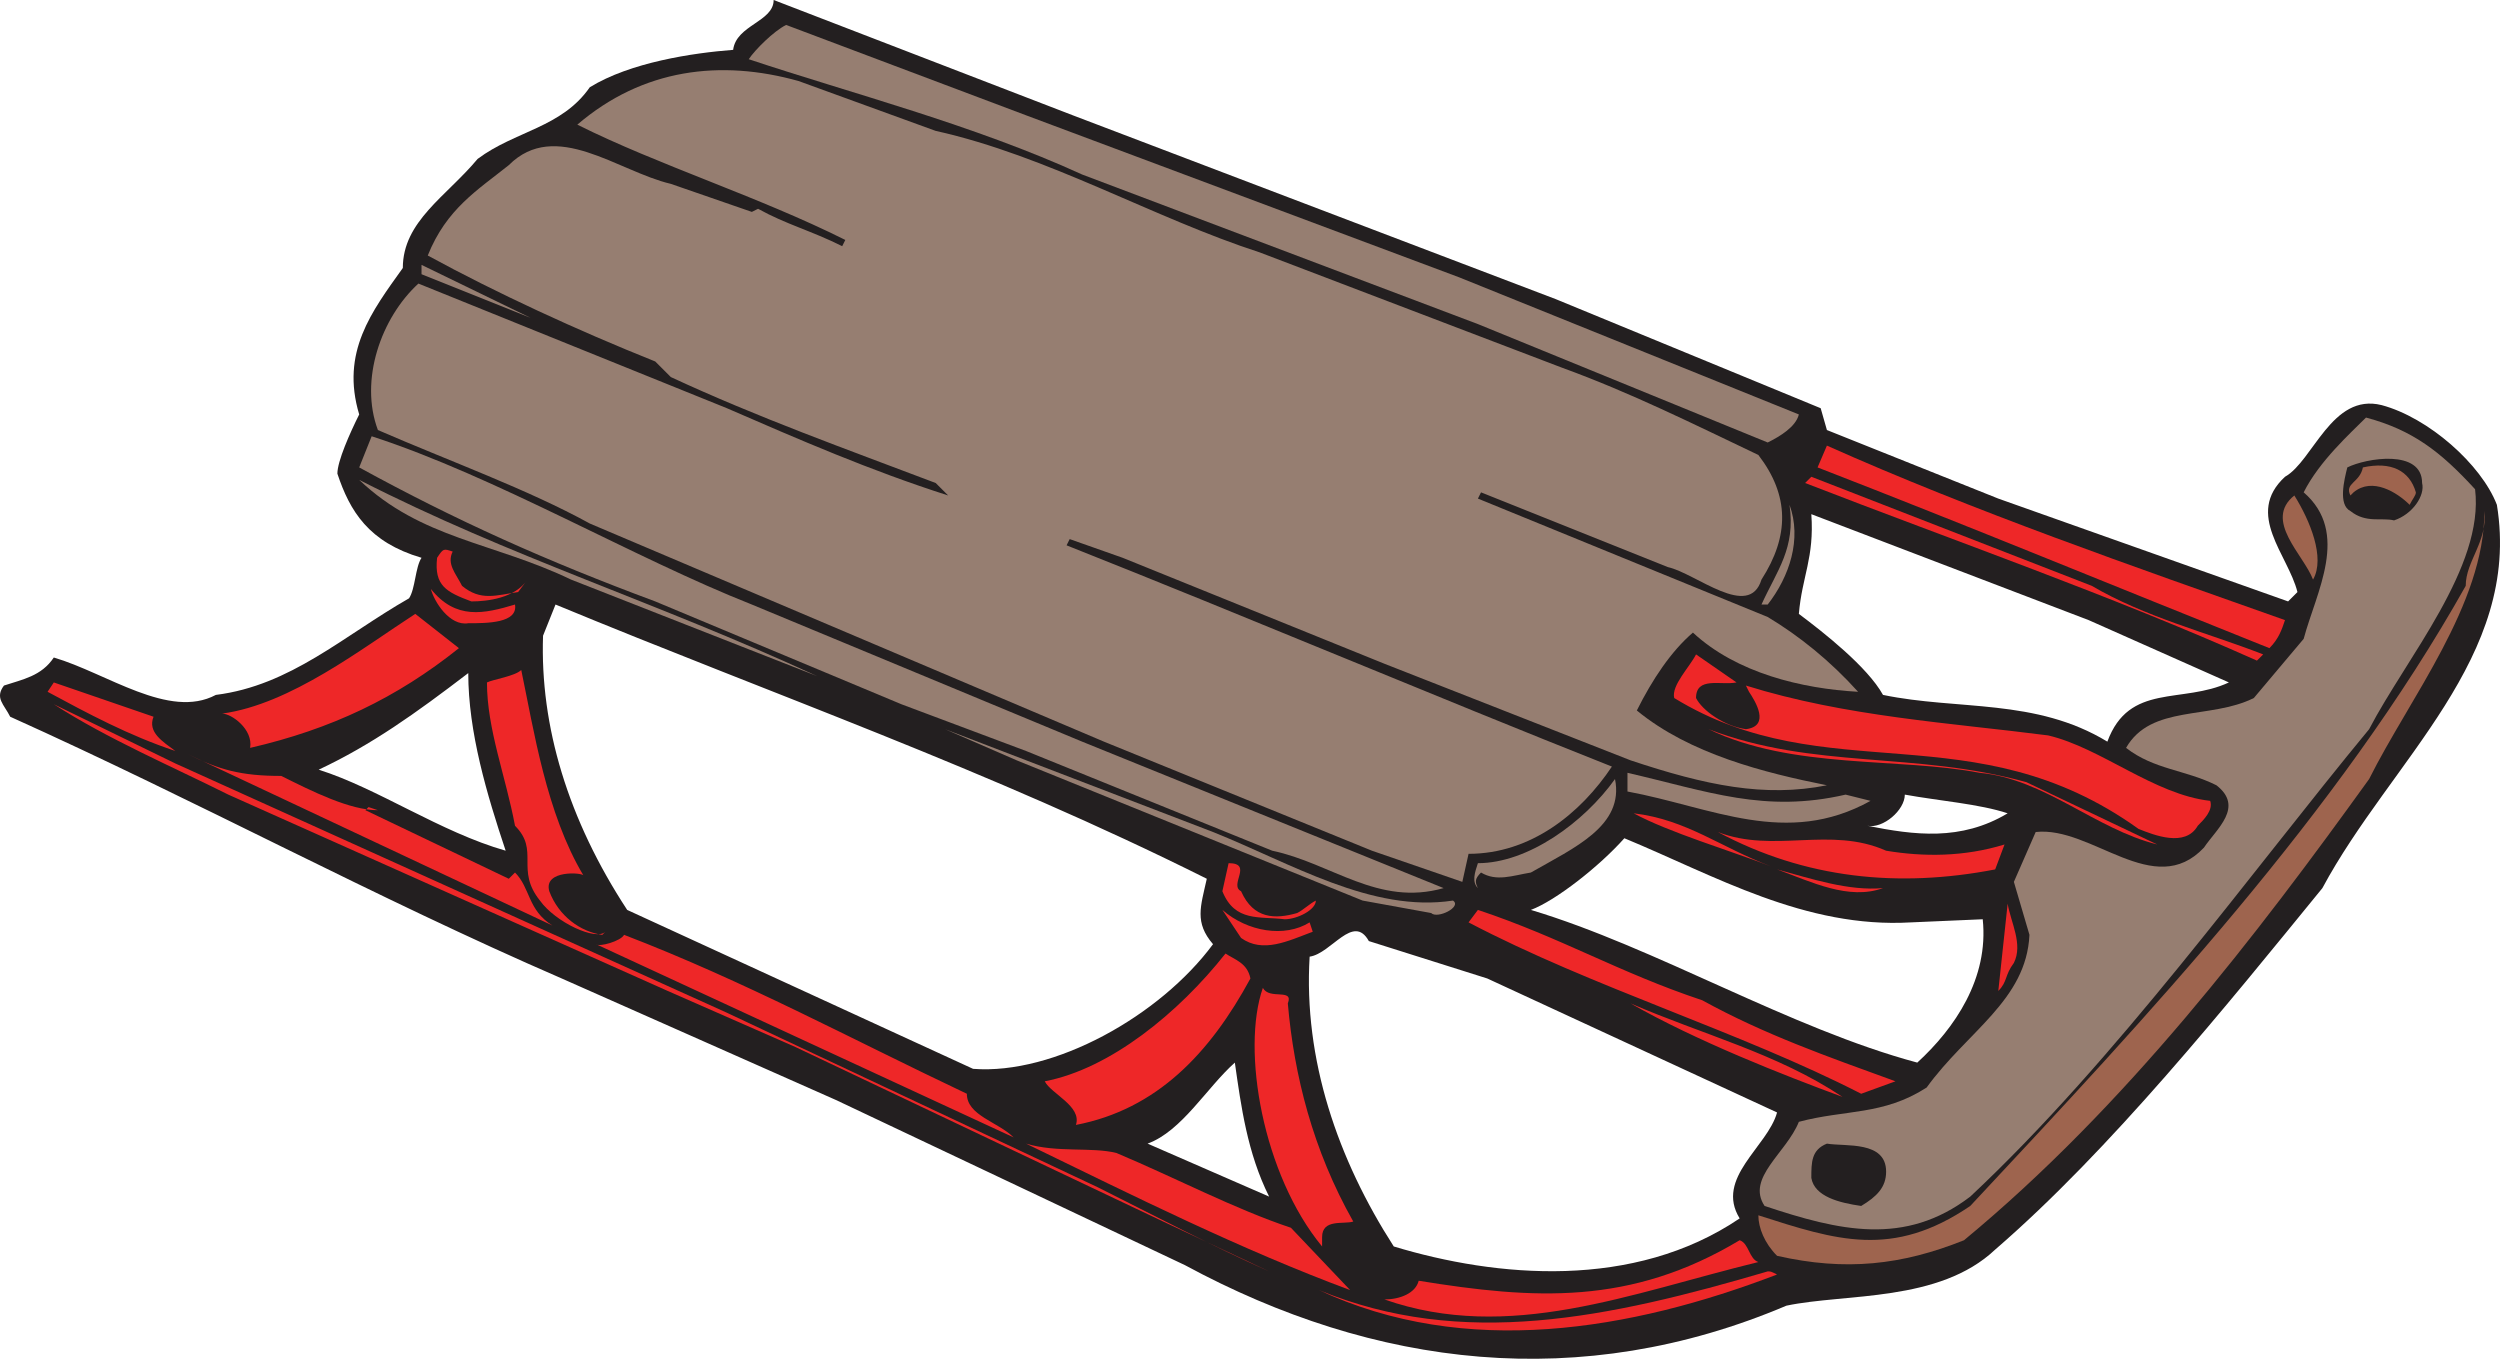 <svg xmlns="http://www.w3.org/2000/svg" width="601.701" height="327.034"><path fill="#231f20" fill-rule="evenodd" d="m374.452 72 63.75 26.25 1.5 5.25 41.25 16.5 69.75 24.75 2.25-2.25c-2.25-9-12.75-18.75-3-27.75 6.75-3.75 11.25-20.25 23.25-17.25 11.25 3 24 14.25 27.75 24 6 36.75-25.5 61.5-42 92.25-23.25 28.5-51 63-78.75 87-13.5 12.75-36 10.5-50.25 13.5-49.5 21-99 15-144.75-9.75l-84-39.75-66-29.25c-45-19.5-87.75-42.75-132.75-63-1.5-3-3.75-4.5-1.5-7.5 4.5-1.5 9-2.25 12-6.75 12.75 3.75 27.75 15 39 9 18-2.25 30.75-14.25 46.5-23.25 1.5-2.25 1.5-7.5 3-9.75-12.75-3.75-17.25-11.25-20.25-20.25 0-3 3-9.75 5.25-14.25-4.5-15 3-24.75 10.5-35.25 0-11.25 10.5-17.25 18-26.25 9-6.75 20.25-7.5 27-17.25 9.75-6 24.75-8.25 34.5-9 .75-6 9.75-6.75 9.75-12l72 27.75L374.452 72m128.25 77.25-66.75-25.5c.75 10.5-2.25 15-3 24 6 4.5 16.5 12.75 20.25 19.5 18 3.75 36.75.75 54 11.25 5.25-14.25 18-9 29.25-14.25l-33.75-15m-369-3.75-3 7.5c-.75 21.75 6 44.25 20.25 66l83.25 38.25c19.5 1.5 45-12.75 57.75-30-4.5-5.25-3-9-1.5-15.75-52.5-26.25-104.25-44.25-156.75-66m-21 16.5c-12.75 9.75-23.25 17.25-36 23.25 14.25 4.5 29.25 15 45 19.5-4.5-13.5-9-28.5-9-42.75m345.75 29.25c0 3.75-5.25 8.25-9 7.5 11.25 2.25 22.5 3.75 33.75-3-6.75-2.25-16.5-3-24.75-4.5m-67.5 10.5c-6 6.75-16.5 15-22.5 17.25 30 9 62.25 28.5 93 36.75 9-8.25 17.25-20.25 15.75-34.5l-17.25.75c-25.5 1.5-47.25-11.25-69-20.25m-61.5 24.75c-3.75-6.75-9 3-14.25 3.75-1.5 24.75 6.75 48.75 20.25 69.75 24.75 7.5 57.75 10.5 83.25-6.75-6-9.75 6.75-17.25 9-25.5l-69.75-32.25-28.5-9m-32.25 29.25c-6.75 6-12.75 16.5-21 19.5l29.25 12.75c-5.25-10.5-6.75-21.75-8.25-32.25"/><path fill="#967e71" fill-rule="evenodd" d="m351.202 66.75 81.75 33c-.75 3-4.5 5.25-7.5 6.75L355.702 78l-95.25-36c-26.25-12-55.5-19.5-80.25-27.75 1.5-2.25 6-6.75 9-8.25l57.75 21.75 104.25 39"/><path fill="#967e71" fill-rule="evenodd" d="M225.202 31.5c27 6 52.5 21 78 29.25l72.75 27.75c16.5 6 31.5 13.5 47.25 21 7.5 9.75 7.5 19.5.75 30-3 9.75-15.75-1.5-22.5-3l-45-18-.75 1.5 69.75 28.5c7.5 4.5 15 10.5 21.75 18-13.5-.75-29.25-4.5-39.75-14.25-5.25 4.5-9.75 11.25-13.5 18.75 12.75 10.5 30.75 15 45.75 18-15 3-29.25 0-47.25-6l-59.25-23.25-63-25.5-12.75-4.5-.75 1.5c43.5 17.25 87.75 36 131.25 53.25-7.5 11.25-19.5 21-34.5 21l-1.5 6.75-21.75-7.5-64.5-26.25-123.75-52.5c-15-8.25-33.75-15-51-22.5-4.5-12 .75-27 9.75-35.25l74.25 30c17.25 7.5 34.5 15 53.25 21l-3-3c-21.75-8.25-42.75-15.75-63.75-25.5l-3.75-3.75c-18.75-7.5-38.25-16.5-54.75-25.5 4.5-11.25 12-15.75 19.5-21.75 11.25-11.25 26.25 1.5 39 4.5l19.5 6.75 1.5-.75c6.75 3.75 12.75 5.25 20.25 9l.75-1.5c-21-10.5-45-18-64.5-27.75 15.75-13.5 34.5-15.75 53.25-10.5l33 12"/><path fill="#967e71" fill-rule="evenodd" d="M101.452 66v-2.25l26.25 12.75zm494.25 51.75c2.25 18.75-16.5 40.5-25.5 57.75-28.5 34.5-60.75 79.5-96 112.5-15.75 12-31.5 8.25-49.5 2.25-4.5-6.75 5.25-12.75 8.25-20.25 11.25-3 20.25-1.5 30.75-8.25 9.75-13.5 24-21 24.75-36.75l-3.75-12.75 5.25-12c13.5-1.5 28.5 16.5 40.5 3.75 3-4.5 9.75-9.75 3-15-7.5-3.75-15-3.75-21.75-9 6-10.5 20.25-6.75 30.75-12l12-14.25c3-11.25 11.25-25.5 0-35.25 3.75-7.5 11.25-14.25 15-18 11.25 3 18 8.25 26.25 17.25m-414.75 27.75 79.5 33 87 35.25c-15.75 4.5-27-6-41.25-9l-59.25-24-30-11.25-59.25-24.75c-26.25-9.75-48-19.5-71.25-32.25l3-7.5c30 9.75 63 29.25 91.5 40.5"/><path fill="#ee2728" fill-rule="evenodd" d="M549.952 149.25c-.75 2.25-1.5 4.5-3.75 6.75-37.5-15-72-29.25-108.75-43.5l2.25-5.25c35.25 15.75 74.25 29.25 110.25 42"/><path fill="#231f20" fill-rule="evenodd" d="M582.952 116.25c.75 3-2.25 7.5-6.75 9-3-.75-6.75.75-10.5-2.25-3-1.5-1.5-7.5-.75-10.5 4.5-2.25 18-4.5 18 3.75"/><path fill="#9e644e" fill-rule="evenodd" d="M581.452 118.5c0 .75-.75 1.5-1.5 3-3-3-9-6.75-13.5-3l-.75.75c-1.5-3 2.25-3 3-6.75 6.75-1.5 11.25.75 12.75 6"/><path fill="#ee2728" fill-rule="evenodd" d="M503.452 141c12.75 7.5 27.75 11.25 41.25 16.5l-1.5 1.5c-35.25-15.75-72-28.5-108.75-42.75l1.5-1.5 67.5 26.25"/><path fill="#967e71" fill-rule="evenodd" d="m196.702 162.75-59.25-23.25c-18.75-9-36-9.75-51-24 36.75 18.75 71.25 29.25 110.25 47.25"/><path fill="#9e644e" fill-rule="evenodd" d="M556.702 139.5c-2.25-6-12-14.25-4.5-20.25 3.75 6 7.5 15 4.5 20.25"/><path fill="#967e71" fill-rule="evenodd" d="M425.452 145.5h-1.5c3.75-8.25 8.25-13.5 6.75-24 3 8.25 0 17.25-5.25 24"/><path fill="#9e644e" fill-rule="evenodd" d="M570.202 187.5c-27 37.5-58.5 78.75-97.5 111-15 6-28.5 7.5-45 3.75-3-3-4.5-6.75-4.5-9.75 18.75 6 32.25 10.5 51-2.25 42.75-45.75 88.5-94.5 119.25-149.25 0-6 5.25-10.5 4.5-18 0 22.5-18 45-27.75 64.5"/><path fill="#ee2728" fill-rule="evenodd" d="M111.202 141c4.5 3.75 8.25 2.25 13.5 1.5l2.25-3c-3 4.5-9.75 5.25-13.5 5.25-6-2.25-9-3.75-8.25-10.5 1.5-2.25 1.5-2.25 3.75-1.5-1.5 3 .75 5.25 2.25 8.25"/><path fill="#ee2728" fill-rule="evenodd" d="M123.952 145.5c.75 4.5-6.75 4.5-11.25 4.5-4.5.75-8.25-5.25-9-8.25 6 7.5 12.75 6 20.25 3.75m-13.5 10.5c-15 12-30.75 19.5-50.25 24 .75-4.5-4.5-8.25-6.75-8.25 16.5-2.25 33.75-15.75 46.5-24l10.5 8.25m307.5 8.25c-3.75.75-9.75-1.5-9.75 3.75 1.5 3 6.75 6.75 12 7.5 6-.75 2.25-6.75.75-9l-.75-1.5c24 7.5 49.5 9 72.75 12 12.75 3 25.5 14.25 39 15.75.75 2.25-1.5 4.5-3 6-3 5.25-10.5 2.25-14.25.75-39.75-28.5-75-9-111.75-31.5-.75-3 3.75-7.5 5.25-10.5l9.75 6.75m-277.5 46.5c0-.75-9.75-1.5-8.25 3.75 2.25 6 7.5 9.75 12.75 10.5l.75-.75c-2.25 2.25-12-2.25-15.75-7.5-6-7.5 0-12-6-18-2.25-12-6.75-23.25-6.75-34.5 1.5-.75 6.75-1.5 8.25-3 3 14.25 6 34.5 15 49.5m-103.5-38.25c-1.5 3.75 2.25 6 5.25 8.25-11.25-3.75-21-9-30.75-14.25l1.5-2.25 24 8.25m138 71.25 89.25 42c13.5 6.75 27.75 14.25 41.25 20.25l-25.5-12-88.5-42-30.75-13.5-105.75-47.25c-13.5-6.75-29.25-13.5-42-21.75l29.25 14.25 132.75 60"/><path fill="#967e71" fill-rule="evenodd" d="M291.952 200.25c18.75 7.5 38.25 19.5 57.75 16.5 2.25 1.5-3.75 4.5-5.25 3l-16.5-3-83.25-33.75-17.25-7.5 64.5 24.75"/><path fill="#ee2728" fill-rule="evenodd" d="m487.702 188.25 31.5 15c-15-3.75-27-15.75-42.75-17.25-19.5-3.75-45-.75-65.25-10.5 25.5 9.75 49.5 5.25 76.5 12.75m-420-1.5c7.5 3.75 16.5 8.25 23.25 8.25l-2.25-.75-.75.75 34.5 16.5 1.5-1.5c3.75 3.75 3 9 9 12.75l-87.75-41.25c7.5 3.75 12.75 5.25 22.5 5.25"/><path fill="#967e71" fill-rule="evenodd" d="m444.202 191.25 6 1.5c-20.25 11.25-38.25 1.5-58.5-2.25V186c19.5 4.5 33 9.75 52.5 5.25M368.452 210c-4.5.75-8.25 2.25-12 0-1.5 1.5-1.5 2.25-.75 3.75-1.5-1.5-.75-3.75 0-6 12 0 25.5-9.75 33-20.25 2.25 11.25-9.75 16.5-20.25 22.5"/><path fill="#ee2728" fill-rule="evenodd" d="M426.202 208.5c-9.75-3.75-24.75-8.25-33-12.75 12.75 1.5 21 8.25 33 12.75m27.75-3.75c9 1.5 18.75 1.5 28.5-1.5l-2.25 6c-23.25 4.5-45.75 2.25-66.75-9 13.5 5.25 27-1.5 40.5 4.5m-155.25 9.75c3 6.75 8.25 6.75 13.5 5.25 1.5-.75 3-2.25 4.5-3 0 2.25-4.5 4.5-7.5 4.5-6-.75-12 .75-15-6.75l1.5-6.75c6 0 0 5.25 3 6.75"/><path fill="#ee2728" fill-rule="evenodd" d="M453.202 213.75c-8.25 3-17.25-1.5-25.5-4.5 8.25 2.25 17.25 5.25 25.5 4.5m31.5 18c-2.25 3-1.5 4.5-3.75 6.75l2.25-21c.75 4.5 3.75 9.75 1.5 14.25m-169.5-9.75.75 2.25c-6 2.25-12 5.25-17.25 1.5l-4.5-6.75c6 5.25 15 6.75 21 3m94.5 18.75c15 8.25 30 13.5 46.5 19.5l-8.25 3c-29.25-15-64.5-25.5-94.5-41.25l2.25-3c20.25 6.75 33.75 15 54 21.75m-177 22.5c0 5.25 7.5 6.75 11.25 10.5l-100.5-46.5c.75.75 6-.75 6.75-2.25 29.25 11.25 54 24.75 82.5 38.25m68.25-27.75c-9.75 18-22.5 31.5-42 35.25 1.5-4.5-6-7.5-7.5-10.5 15.75-3 32.25-16.5 43.5-30.75 2.25 1.5 5.25 2.25 6 6m9 6c1.5 17.25 6 35.25 15.75 52.5-2.25.75-7.5-.75-7.5 3.75V300c-14.25-17.25-19.5-47.25-14.25-62.25 1.5 3 7.5 0 6 3.75m133.5 22.5c-14.25-5.25-35.25-13.5-51-22.5 17.25 7.5 35.25 12 51 22.5m-174.75 13.5c14.25 6 28.5 13.5 42 18l14.25 15c-26.25-9.75-51.75-22.5-78-35.25 7.5 2.25 15.75.75 21.75 2.25"/><path fill="#231f20" fill-rule="evenodd" d="M453.952 282c0 3.75-2.25 6-6 8.25-5.25-.75-11.25-2.25-12-6.75 0-3.75 0-6.75 3.75-8.25 4.5.75 14.25-.75 14.25 6.75"/><path fill="#ee2728" fill-rule="evenodd" d="M423.202 303.75c-30.75 7.5-60 19.5-90 9 3.75 0 7.5-1.5 8.25-4.5 27.75 4.5 51 6 77.25-9.75 2.25.75 2.25 4.5 4.5 5.25"/><path fill="#ee2728" fill-rule="evenodd" d="M427.702 306.75c-35.25 13.5-75 20.25-110.25 3.75 34.5 14.25 69.75 6.75 108-4.5.75 0 .75 0 2.25.75"/></svg>

